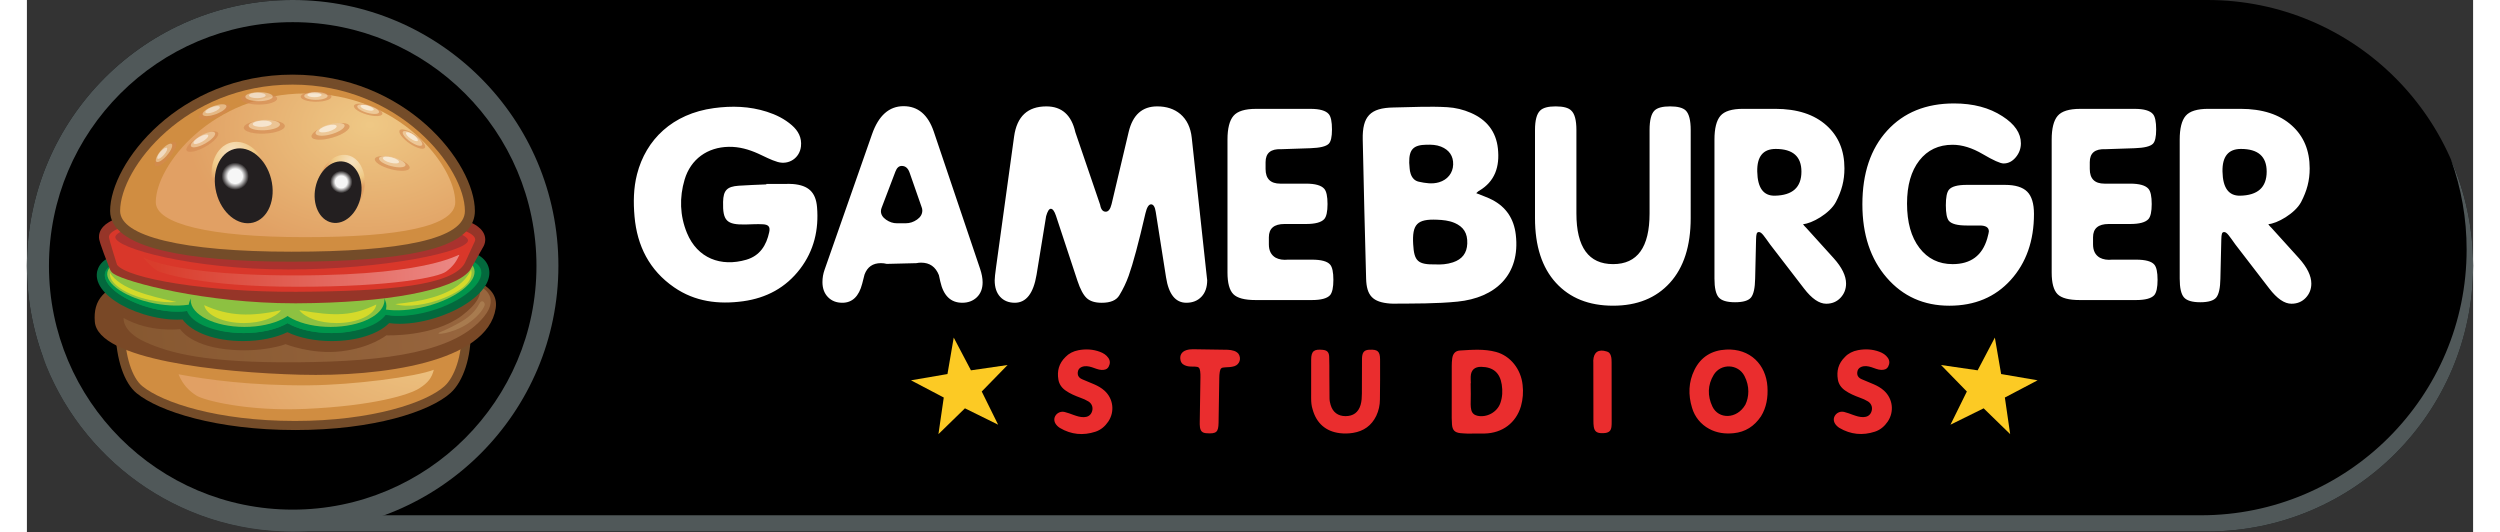 <svg width="155" height="33" viewBox="0 0 1558 339" fill="none" xmlns="http://www.w3.org/2000/svg">
<rect x="0" y="0" width="1558" height="339" fill="#333333" stroke="none"/>
<path d="M1388.74 338.492C1482.22 338.492 1557.99 262.717 1557.99 169.25C1557.99 75.768 1482.22 0 1388.74 0H169.266C75.786 0 0 75.775 0 169.243C0 262.717 75.779 338.492 169.252 338.492H1388.74Z" fill="black"/>
<path d="M169.266 338.492C262.746 338.492 338.518 262.717 338.518 169.25C338.518 75.768 262.739 0 169.266 0C75.786 0 0 75.775 0 169.243C0 262.717 75.786 338.492 169.266 338.492Z" fill="#505859"/>
<path d="M1543.88 101.56C1550.51 119.962 1553.9 139.376 1553.88 158.936C1553.88 252.411 1478.1 328.186 1384.62 328.186H165.136C95.733 328.186 36.118 286.396 10 226.619C33.5 291.849 95.928 338.5 169.262 338.5H1388.75C1482.22 338.5 1558 262.732 1558 169.257C1558.01 145.175 1552.95 122.289 1543.88 101.56Z" fill="#505859"/>
<path d="M169.298 324.587C255.038 324.587 324.542 255.087 324.542 169.344C324.542 83.608 255.038 14.108 169.298 14.108C83.558 14.108 14.047 83.608 14.047 169.344C14.047 255.087 83.558 324.587 169.298 324.587Z" fill="black"/>
<path d="M170.685 273.89C120.938 273.868 84.224 262.104 69.906 250.463C61.914 243.943 56.858 229.006 56.411 210.506C56.281 205.291 58.921 199.874 64.258 194.422C80.257 178.042 121.161 161.46 168.413 161.46C196.313 161.467 224.314 167.144 247.316 177.414C257.825 182.103 282.298 194.71 282.674 210.311C283.077 227.188 278.043 242.876 269.834 250.276C256.779 262.032 221.104 273.897 170.815 273.897L170.685 273.89Z" fill="#744C29"/>
<path d="M168.482 167.231C228.256 167.26 276.481 194.025 276.878 210.448C277.275 226.886 272.146 240.395 265.943 245.977C254.388 256.385 219.881 268.12 170.668 268.106C121.468 268.084 86.42 256.464 73.538 245.977C66.902 240.582 62.574 226.792 62.17 210.362C61.774 193.917 108.716 167.202 168.482 167.231Z" fill="#D08D41"/>
<path d="M175.563 172.221C216.078 172.553 303.419 164.828 298.579 196.369C293.299 230.773 225.693 240.048 174.084 238.663C122.468 237.278 45.225 229.099 43.256 204.93C40.998 177.147 70.34 171.363 175.563 172.221Z" fill="#794826"/>
<path d="M288.53 182.427C289.634 187.021 287.571 193.167 276.874 201.151C258.611 214.783 228.901 213.585 228.901 213.585C228.901 213.585 219.048 221.533 200.193 223.741C181.331 225.94 164.792 219.197 164.792 219.197C164.792 219.197 149.645 225.096 126.585 222.442C103.525 219.781 97.596 209.604 97.596 209.604C97.596 209.604 78.482 212.128 61.604 202.536C61.604 202.536 60.356 210.996 75.308 217.805C90.744 224.83 113.732 231.22 172.091 230.744C230.444 230.275 272.928 223.971 291.141 201.648C302.148 188.139 288.53 182.427 288.53 182.427Z" fill="url(#paint0_linear_32_2)"/>
<path d="M280.84 206.106C286.545 202.232 290.216 197.869 291.493 194.616C292.142 192.964 289.892 190.202 288.312 193.202C286.956 195.777 284.561 199.492 279.419 203.091C274.564 206.502 266.781 210.058 263.687 211.342C257.571 213.852 270.958 212.784 280.84 206.106Z" fill="#A87B4F"/>
<path d="M180.01 245.407C142.697 245.725 114.689 241.758 96.57 238.389C99.477 245.515 103.783 249.237 107.815 251.862C112.828 255.108 140.735 262.068 177.377 260.431C221.203 258.476 243.584 251.329 249.838 247.391C255.464 243.835 257.859 240.726 259.164 235.504C247.588 240.034 207.837 245.169 180.01 245.407Z" fill="url(#paint1_radial_32_2)"/>
<path d="M194.131 217.235C183.542 217.235 173.458 215.193 165.928 211.566C158.405 215.186 148.321 217.235 137.725 217.235C119.945 217.235 105.195 211.84 99.158 203.48C98.029 203.554 96.899 203.59 95.768 203.588C89.117 203.588 81.76 202.413 74.49 200.199C60.352 195.885 49.36 188.457 45.804 180.818C43.784 176.491 44.469 173.007 45.393 170.836C48.025 164.662 55.772 161.258 67.183 161.258C73.833 161.258 81.198 162.434 88.483 164.655C98.307 167.656 106.616 172.12 111.982 177.198C119.217 174.226 128.19 172.618 137.718 172.618C148.314 172.618 158.398 174.659 165.921 178.28C173.451 174.673 183.535 172.618 194.123 172.618C204.178 172.618 213.786 174.457 221.172 177.746C226.87 172.207 235.583 167.187 245.768 163.66C254.416 160.674 263.469 159.029 271.259 159.029C282.561 159.029 290.423 162.39 293.373 168.485C294.96 171.752 294.96 175.474 293.402 179.232C289.868 187.735 278.154 196.304 262.819 201.612C254.077 204.627 245.292 206.228 237.387 206.228C235.028 206.228 232.799 206.084 230.722 205.788C223.754 212.828 209.92 217.235 194.131 217.235Z" fill="#03693D"/>
<path d="M50.087 172.842C53.131 165.723 69.663 164.245 87.003 169.539C97.988 172.892 106.658 178.158 110.769 183.379C117.427 179.91 127.02 177.718 137.724 177.718C149.092 177.718 159.247 180.177 165.927 184.036C172.599 180.184 182.747 177.718 194.129 177.718C205.504 177.718 215.66 180.177 222.332 184.05C226.876 178.316 235.928 172.474 247.447 168.486C266.489 161.9 284.998 162.903 288.785 170.721C292.571 178.533 280.201 190.21 261.159 196.795C248.839 201.05 236.779 202.118 228.751 200.25C224.005 207.145 210.308 212.129 194.129 212.129C182.769 212.129 172.613 209.662 165.927 205.803C159.255 209.662 149.106 212.129 137.724 212.129C119.886 212.129 105.071 206.07 101.948 198.064C94.987 199.103 85.618 198.259 75.981 195.323C58.634 190.029 47.043 179.961 50.087 172.842Z" fill="#00954B"/>
<path d="M113.168 191.277C115.231 183.877 102.731 173.91 85.24 169.019C67.748 164.137 51.894 166.17 49.824 173.571C47.761 180.971 60.261 190.938 77.753 195.829C95.244 200.711 111.098 198.677 113.168 191.277Z" fill="#00954B"/>
<path d="M116.321 185.969C117.77 178.482 104.383 169.582 86.423 166.105C68.456 162.622 52.717 165.867 51.26 173.361C49.81 180.848 63.197 189.748 81.165 193.232C99.125 196.708 114.871 193.463 116.321 185.969Z" fill="#8DC141"/>
<path d="M52.956 173.801C51.787 180.17 62.823 187.794 78.172 191.025C84.332 192.323 90.261 192.72 95.332 192.345C78.223 188.659 59.101 183.949 52.956 173.801Z" fill="#D5DA2A"/>
<path d="M256.968 197.415C275.693 191.262 288.705 179.657 286.022 171.5C283.339 163.343 265.985 161.72 247.26 167.872C228.535 174.024 215.523 185.629 218.206 193.787C220.889 201.944 238.244 203.574 256.968 197.415Z" fill="#00954B"/>
<path d="M253.93 195.223C273.153 190.325 287.038 179.651 284.924 171.378C282.818 163.105 265.522 160.364 246.299 165.254C227.077 170.152 213.199 180.826 215.305 189.099C217.411 197.372 234.708 200.113 253.93 195.223Z" fill="#8DC141"/>
<path d="M234.578 193.671C242.173 196.073 255.135 194.082 265.615 189.776C282.53 182.816 283.828 176.253 282.999 171.615C275.375 188.471 250.216 192.012 234.578 193.671Z" fill="#D5DA2A"/>
<path d="M138.543 212.128C158.133 212.128 174.016 204.425 174.016 194.926C174.016 185.427 158.133 177.724 138.543 177.724C118.945 177.724 103.062 185.427 103.062 194.926C103.062 204.425 118.945 212.128 138.543 212.128Z" fill="#00954B"/>
<path d="M193.504 212.128C213.094 212.128 228.977 204.425 228.977 194.926C228.977 185.427 213.094 177.724 193.504 177.724C173.906 177.724 158.023 185.427 158.023 194.926C158.023 204.425 173.906 212.128 193.504 212.128Z" fill="#00954B"/>
<path d="M193.496 208.219C212.415 208.219 227.757 200.516 227.757 191.01C227.757 181.511 212.415 173.808 193.496 173.808C174.569 173.808 159.234 181.511 159.234 191.01C159.234 200.516 174.569 208.219 193.496 208.219Z" fill="#8DC141"/>
<path d="M138.551 208.219C157.47 208.219 172.812 200.516 172.812 191.01C172.812 181.511 157.47 173.808 138.551 173.808C119.624 173.808 104.289 181.511 104.289 191.01C104.289 200.516 119.624 208.219 138.551 208.219Z" fill="#8DC141"/>
<path d="M222.55 193.931C207.64 201.15 196.698 201.655 173.48 197.537C177.13 202.341 186.362 205.759 197.21 205.759C210.634 205.759 221.59 200.545 222.557 193.931H222.55ZM112.898 194.349C114.247 200.768 125.052 205.759 138.18 205.759C148.97 205.759 158.181 202.384 161.867 197.609C142.854 201.648 128.991 201.648 112.898 194.349Z" fill="#D5DA2A"/>
<path d="M170.343 193.174C113.996 193.174 63.447 179.831 55.21 174.357C54.12 173.632 53.279 172.59 52.801 171.371C46.007 154.039 45.942 152.373 45.906 151.284C45.834 149.481 46.273 146.776 48.791 144.165C51.921 140.89 59.574 136.116 89.724 132.387C110.382 129.834 136.565 128.42 165.424 128.276H169.312C222.082 128.276 265.554 133.18 280.456 140.782C283.63 141.979 291.636 145.254 291.917 152.286C291.968 153.801 291.643 155.294 290.936 156.715L290.778 157.01L282.519 171.58C282.328 171.922 282.105 172.245 281.855 172.546C271.396 184.995 229.345 192.9 172.074 193.174H170.343Z" fill="#963528"/>
<path d="M52.267 151.038C51.914 141.748 101.51 134.954 165.439 134.651C219.11 134.399 264.443 139.483 277.838 146.61C282.721 148.434 285.447 150.432 285.527 152.524C285.537 152.985 285.431 153.442 285.217 153.851L276.958 168.42C269.168 177.703 231.704 186.495 172.038 186.776C114.32 187.043 65.186 173.31 58.723 169.033C58.723 169.048 52.34 152.719 52.267 151.038Z" fill="#D9372A"/>
<path d="M57.07 156.209C57.503 159.96 59.299 167.1 61.16 168.363C65.199 171.118 73.92 173.743 79.012 175.2C79.012 175.2 68.424 169.3 67.616 162.044C67.616 162.044 61.102 158.539 57.07 156.202V156.209Z" fill="#BA3331"/>
<path d="M168.923 189.676C120.669 189.676 63.16 182.535 54.367 170.995C54.104 170.646 53.9 170.256 53.761 169.841C48.532 153.389 48.46 151.738 48.438 151.182C48.388 149.877 48.727 147.893 50.617 145.924C60.953 135.134 118.923 131.045 165.432 130.828C166.723 130.814 168.029 130.814 169.305 130.814C221.065 130.814 265.209 135.762 279.411 143.126C283.659 144.734 289.163 147.432 289.35 152.387C289.384 153.465 289.151 154.535 288.672 155.503L282.44 169.091L282.339 169.3C274.694 183.624 243.635 189.329 171.57 189.676H168.923Z" fill="#963528"/>
<path d="M52.267 151.038C51.914 141.748 101.51 134.954 165.439 134.651C219.11 134.399 264.443 139.483 277.838 146.61C282.721 148.434 285.447 150.432 285.527 152.524C285.537 152.985 285.431 153.442 285.217 153.851L278.956 167.483C271.375 181.691 231.221 185.55 171.555 185.839C113.83 186.105 64.01 177.328 57.41 168.673C57.417 168.687 52.34 152.719 52.267 151.038Z" fill="#D9372A"/>
<path d="M75.762 165.903C77.111 167.656 81.655 172.012 84.05 172.9C86.445 173.78 110.377 182.637 172.048 182.637C233.719 182.637 262.166 176.448 266.912 173.015C271.659 169.582 273.57 166.235 275.243 162.816C276.917 159.39 264.157 175.417 171.074 175.417C74.421 175.417 69.978 158.359 75.762 165.903Z" fill="url(#paint2_linear_32_2)"/>
<path d="M280.941 153.137C280.941 160.133 228.395 171.615 166.58 171.615C104.765 171.615 56.309 158.056 56.309 151.045C56.309 144.049 104.7 134.651 166.522 134.651C228.352 134.651 280.941 146.119 280.941 153.137Z" fill="#AA322E"/>
<path d="M168.544 166.668C133.605 166.668 105.936 164.273 86.317 159.542C64.209 154.211 53 145.744 53 134.377C53 103.76 97.107 47.531 169.164 47.531C241.222 47.531 285.322 103.76 285.322 134.377C285.322 152.596 259.716 158.359 251.298 160.256C232.371 164.504 204.529 166.668 168.544 166.668Z" fill="#744C29"/>
<path d="M169.17 53.885C237.462 53.885 278.965 107.077 278.965 134.377C278.965 152.242 238.299 160.313 168.549 160.313C98.8 160.313 59.367 150.403 59.367 134.369C59.367 107.077 100.878 53.885 169.17 53.885Z" fill="#D08D41"/>
<path d="M177.455 59.526C236.775 59.526 272.825 105.275 272.825 128.752C272.825 144.114 237.489 151.046 176.914 151.046C116.333 151.046 82.086 142.535 82.086 128.752C82.086 105.275 118.136 59.526 177.455 59.526Z" fill="url(#paint3_radial_32_2)"/>
<g opacity="0.85">
<g opacity="0.85">
<path opacity="0.85" d="M120.722 74.65C126.204 72.616 130.092 69.5 129.421 67.675C128.743 65.858 123.759 66.024 118.284 68.05C112.802 70.077 108.914 73.193 109.592 75.018C110.263 76.835 115.247 76.677 120.722 74.643V74.65Z" fill="#D48952"/>
<path opacity="0.85" d="M120.429 72.688C124.605 71.144 127.569 68.772 127.064 67.387C126.545 65.995 122.744 66.124 118.575 67.675C114.391 69.219 111.434 71.592 111.939 72.976C112.451 74.361 116.252 74.231 120.429 72.688Z" fill="#F0D5AD"/>
<path opacity="0.85" d="M118.836 71.353C121.375 70.416 123.179 68.973 122.861 68.129C122.551 67.285 120.243 67.365 117.704 68.302C115.172 69.24 113.369 70.683 113.679 71.534C113.989 72.37 116.298 72.298 118.836 71.353Z" fill="white"/>
</g>
<g opacity="0.85">
<path opacity="0.85" d="M194.538 87.69C201.21 85.765 206.107 82.404 205.465 80.189C204.823 77.975 198.894 77.737 192.222 79.67C185.55 81.596 180.653 84.957 181.295 87.171C181.937 89.385 187.859 89.623 194.538 87.69Z" fill="#D48952"/>
<path opacity="0.85" d="M193.99 85.462C199.075 83.991 202.804 81.43 202.321 79.743C201.83 78.055 197.315 77.882 192.223 79.353C187.137 80.817 183.408 83.378 183.899 85.065C184.382 86.753 188.905 86.933 193.997 85.462H193.99Z" fill="#F0D5AD"/>
<path opacity="0.85" d="M192.22 83.745C195.307 82.858 197.572 81.3 197.276 80.276C196.981 79.252 194.24 79.144 191.145 80.031C188.058 80.925 185.801 82.483 186.096 83.507C186.392 84.531 189.133 84.639 192.227 83.752L192.22 83.745Z" fill="white"/>
</g>
<g opacity="0.85">
<path opacity="0.85" d="M253.438 94.16C254.462 92.689 251.707 88.996 247.292 85.909C242.871 82.83 238.449 81.524 237.425 83.003C236.401 84.474 239.149 88.167 243.571 91.247C247.992 94.334 252.406 95.632 253.438 94.16Z" fill="#D48952"/>
<path opacity="0.85" d="M251.689 92.415C252.475 91.297 250.369 88.484 247.001 86.125C243.625 83.781 240.256 82.779 239.478 83.904C238.691 85.022 240.79 87.842 244.166 90.193C247.542 92.544 250.91 93.54 251.689 92.415Z" fill="#F0D5AD"/>
<path opacity="0.85" d="M248.937 89.638C249.413 88.96 248.143 87.243 246.095 85.815C244.046 84.394 241.998 83.796 241.522 84.474C241.046 85.159 242.315 86.868 244.371 88.296C246.412 89.725 248.461 90.323 248.937 89.638Z" fill="white"/>
</g>
<g opacity="0.85">
<path opacity="0.85" d="M151.397 85.123C158.631 84.791 164.402 82.591 164.293 80.219C164.185 77.838 158.235 76.18 151 76.511C143.765 76.843 137.988 79.036 138.103 81.416C138.211 83.796 144.162 85.455 151.397 85.123Z" fill="#D48952"/>
<path opacity="0.85" d="M151.354 82.959C156.872 82.706 161.272 81.033 161.185 79.216C161.106 77.405 156.569 76.136 151.051 76.388C145.54 76.648 141.14 78.321 141.22 80.139C141.306 81.949 145.836 83.219 151.354 82.959Z" fill="#F0D5AD"/>
<path opacity="0.85" d="M149.996 80.795C153.343 80.644 156.019 79.627 155.969 78.523C155.918 77.42 153.156 76.648 149.809 76.807C146.462 76.958 143.786 77.982 143.837 79.079C143.887 80.182 146.65 80.954 149.996 80.795Z" fill="white"/>
</g>
<g opacity="0.85">
<path opacity="0.85" d="M184.19 64.805C189.592 64.798 193.97 63.341 193.97 61.559C193.97 59.77 189.585 58.328 184.175 58.335C178.773 58.342 174.395 59.799 174.395 61.581C174.395 63.37 178.78 64.812 184.19 64.805Z" fill="#D48952"/>
<path opacity="0.85" d="M184.078 63.594C188.189 63.594 191.536 62.476 191.536 61.12C191.536 59.749 188.189 58.653 184.064 58.667C179.945 58.667 176.605 59.778 176.605 61.141C176.605 62.497 179.952 63.594 184.071 63.594H184.078Z" fill="#F0D5AD"/>
<path opacity="0.85" d="M183.155 61.927C185.658 61.927 187.684 61.249 187.684 60.427C187.684 59.597 185.65 58.927 183.155 58.927C180.652 58.934 178.625 59.605 178.625 60.441C178.625 61.264 180.659 61.934 183.155 61.927Z" fill="white"/>
</g>
<g opacity="0.85">
<path opacity="0.85" d="M147.939 66.623C154.279 66.579 159.407 64.863 159.393 62.771C159.379 60.687 154.229 59.028 147.888 59.064C141.555 59.107 136.42 60.831 136.441 62.915C136.449 65.007 141.599 66.666 147.939 66.623Z" fill="#D48952"/>
<path opacity="0.85" d="M147.881 64.451C152.714 64.423 156.623 63.11 156.609 61.516C156.601 59.929 152.678 58.66 147.845 58.689C143.012 58.718 139.103 60.03 139.117 61.624C139.124 63.211 143.048 64.48 147.881 64.451Z" fill="#F0D5AD"/>
<path opacity="0.85" d="M146.76 62.519C149.689 62.504 152.062 61.704 152.062 60.737C152.054 59.764 149.667 58.999 146.738 59.013C143.803 59.028 141.43 59.828 141.43 60.802C141.437 61.769 143.824 62.533 146.76 62.519Z" fill="white"/>
</g>
<g opacity="0.85">
<path opacity="0.85" d="M243.781 107.042C244.314 105.022 239.792 102.072 233.675 100.449C227.552 98.834 222.164 99.158 221.63 101.178C221.089 103.197 225.619 106.154 231.728 107.77C237.852 109.393 243.247 109.068 243.774 107.049L243.781 107.042Z" fill="#D48952"/>
<path opacity="0.85" d="M241.139 105.245C241.55 103.702 238.109 101.444 233.443 100.211C228.783 98.985 224.672 99.23 224.268 100.773C223.857 102.317 227.297 104.567 231.964 105.8C236.623 107.034 240.728 106.789 241.139 105.245Z" fill="#F0D5AD"/>
<path opacity="0.85" d="M237.003 103.298C237.248 102.36 235.156 100.99 232.322 100.247C229.494 99.497 226.999 99.648 226.746 100.579C226.501 101.516 228.593 102.887 231.427 103.63C234.255 104.38 236.758 104.228 237.003 103.298Z" fill="white"/>
</g>
<g opacity="0.85">
<path opacity="0.85" d="M226.42 72.609C226.889 70.957 223.217 68.447 218.204 66.997C213.198 65.548 208.755 65.706 208.272 67.358C207.796 69.01 211.467 71.52 216.48 72.969C221.486 74.412 225.944 74.253 226.42 72.609Z" fill="#D48952"/>
<path opacity="0.85" d="M224.258 71.549C224.619 70.294 221.82 68.382 218.005 67.279C214.182 66.168 210.792 66.291 210.431 67.546C210.063 68.808 212.862 70.719 216.685 71.823C220.507 72.926 223.897 72.804 224.258 71.549Z" fill="#F0D5AD"/>
<path opacity="0.85" d="M220.875 69.868C221.099 69.11 219.397 67.942 217.081 67.271C214.759 66.6 212.696 66.673 212.48 67.437C212.263 68.202 213.958 69.363 216.281 70.034C218.603 70.704 220.652 70.632 220.875 69.868Z" fill="white"/>
</g>
<g opacity="0.85">
<path opacity="0.85" d="M90.715 100.276C94.264 96.194 96.045 91.946 94.704 90.77C93.355 89.602 89.395 91.967 85.846 96.042C82.297 100.125 80.516 104.38 81.865 105.549C83.206 106.717 87.173 104.358 90.715 100.276Z" fill="#D48952"/>
<path opacity="0.85" d="M89.178 98.971C91.883 95.862 93.247 92.617 92.222 91.722C91.198 90.835 88.176 92.638 85.471 95.747C82.766 98.856 81.403 102.101 82.434 102.996C83.451 103.883 86.474 102.08 89.178 98.971Z" fill="#F0D5AD"/>
<path opacity="0.85" d="M87.322 98.596C88.967 96.706 89.796 94.73 89.176 94.196C88.556 93.655 86.724 94.744 85.072 96.641C83.434 98.531 82.605 100.5 83.225 101.041C83.846 101.582 85.678 100.486 87.322 98.589V98.596Z" fill="white"/>
</g>
<g opacity="0.85">
<path opacity="0.85" d="M113.585 93.497C119.117 90.395 122.767 86.4 121.75 84.582C120.726 82.757 115.41 83.81 109.885 86.912C104.352 90.02 100.703 94.016 101.727 95.834C102.744 97.651 108.06 96.605 113.585 93.497Z" fill="#D48952"/>
<path opacity="0.85" d="M113.572 91.391C117.792 89.018 120.569 85.981 119.797 84.589C119.018 83.197 114.964 83.998 110.752 86.364C106.532 88.737 103.755 91.78 104.527 93.172C105.306 94.557 109.36 93.764 113.572 91.391Z" fill="#F0D5AD"/>
<path opacity="0.85" d="M111.677 90.23C114.23 88.794 115.918 86.948 115.449 86.104C114.973 85.26 112.514 85.743 109.96 87.179C107.4 88.621 105.705 90.468 106.188 91.312C106.657 92.155 109.123 91.672 111.677 90.23Z" fill="white"/>
</g>
</g>
<path d="M153.438 109.746C156.734 122.685 151.599 135.163 141.969 137.615C132.333 140.06 121.86 131.557 118.563 118.617C115.26 105.678 120.403 93.2 130.032 90.755C139.668 88.303 150.156 96.807 153.438 109.746Z" fill="url(#paint4_radial_32_2)"/>
<path d="M144.061 141.77C153.69 139.317 158.826 126.84 155.53 113.9C152.233 100.961 141.753 92.457 132.131 94.903C122.501 97.355 117.366 109.832 120.662 122.779C123.951 135.718 134.432 144.222 144.061 141.77Z" fill="#231F20"/>
<path d="M132.659 120.933C134.967 120.933 137.181 120.016 138.813 118.384C140.445 116.752 141.362 114.539 141.362 112.231C141.362 109.923 140.445 107.71 138.813 106.078C137.181 104.446 134.967 103.529 132.659 103.529C130.351 103.529 128.138 104.446 126.506 106.078C124.874 107.71 123.957 109.923 123.957 112.231C123.957 114.539 124.874 116.752 126.506 118.384C128.138 120.016 130.351 120.933 132.659 120.933Z" fill="url(#paint5_radial_32_2)"/>
<path d="M185.838 115.314C183.674 126.018 188.391 136.007 196.362 137.601C204.332 139.21 212.533 131.831 214.69 121.121C216.854 110.417 212.143 100.435 204.173 98.834C196.203 97.233 188.002 104.604 185.838 115.314Z" fill="url(#paint6_radial_32_2)"/>
<path d="M212.62 125.304C214.784 114.593 210.074 104.611 202.104 103.003C194.133 101.401 185.925 108.773 183.761 119.483C181.605 130.194 186.315 140.183 194.285 141.785C202.255 143.393 210.464 136.015 212.62 125.304Z" fill="#231F20"/>
<path d="M200.295 123.032C202.184 123.032 203.995 122.282 205.331 120.946C206.667 119.61 207.417 117.798 207.417 115.91C207.417 114.021 206.667 112.209 205.331 110.873C203.995 109.538 202.184 108.787 200.295 108.787C198.406 108.787 196.594 109.538 195.258 110.873C193.922 112.209 193.172 114.021 193.172 115.91C193.172 117.798 193.922 119.61 195.258 120.946C196.594 122.282 198.406 123.032 200.295 123.032Z" fill="url(#paint7_radial_32_2)"/>
<path d="M608.701 179.838C608.701 183.805 607.475 186.957 605.051 189.308C602.613 191.645 599.512 192.828 595.746 192.828C588.389 192.828 583.737 188.313 581.746 179.275L580.852 175.229C578.76 169.935 574.988 167.288 569.535 167.288C568.445 167.288 567.45 167.389 566.556 167.606L547.643 168.074C546.429 167.754 545.178 167.594 543.921 167.598C538.75 167.598 535.28 170.022 533.492 174.861L531.998 180.696C529.921 188.789 525.694 192.835 519.354 192.835C515.575 192.835 512.531 191.638 510.194 189.229C507.857 186.827 506.688 183.639 506.688 179.665C506.688 176.946 507.143 174.328 508.037 171.825L538.259 85.512C542.428 73.59 549.136 67.625 558.362 67.625C567.493 67.625 573.891 72.998 577.57 83.752L607.056 171.096C608.146 174.306 608.701 177.227 608.701 179.838ZM569.838 131.86L562.242 110.078C561.254 107.143 559.574 105.679 557.186 105.679C555.397 105.679 554.056 106.883 553.161 109.285L544.383 132.329C544.092 133.024 543.941 133.768 543.936 134.522C543.936 136.613 545.032 138.416 547.218 139.931C549.396 141.453 551.683 142.203 554.07 142.203H559.725C562.307 142.203 564.709 141.417 566.938 139.852C569.174 138.294 570.299 136.354 570.299 134.053C570.285 133.299 570.129 132.555 569.838 131.86ZM751.741 178.388C751.741 182.889 750.522 186.423 748.091 188.984C745.66 191.544 742.458 192.828 738.483 192.828C731.537 192.828 727.217 187.433 725.529 176.65L718.972 135.012C718.482 131.766 717.486 130.144 716.001 130.144C714.515 130.144 713.317 132.026 712.423 135.798C708.059 154.652 704.489 167.952 701.705 175.705C700.15 180.038 698.157 184.199 695.754 188.125C693.864 191.27 690.142 192.842 684.581 192.842C680.325 192.842 677.123 191.847 674.981 189.856C672.846 187.866 670.884 184.202 669.109 178.85L655.405 137.37C654.417 134.435 653.32 132.971 652.13 132.971C651.034 132.971 650.038 134.55 649.144 137.695L643.049 175.027C641.058 186.899 636.442 192.828 629.2 192.828C625.32 192.828 622.218 191.573 619.888 189.063C617.558 186.553 616.39 183.033 616.39 178.533C616.39 177.169 616.686 174.349 617.284 170.051L628.753 86.933C630.542 74.152 637.387 67.762 649.303 67.762C659.127 67.762 665.286 73.244 667.768 84.207L683.557 130.446C684.054 133.375 685.245 134.839 687.127 134.839C688.815 134.839 690.048 133.223 690.849 129.978L701.719 84.055C704.301 73.186 710.353 67.755 719.881 67.755C725.846 67.755 730.751 69.385 734.617 72.623C738.786 76.179 741.217 81.257 741.909 87.842L750.991 171.796C751.495 176.405 751.741 178.597 751.741 178.388ZM832.107 178.244C832.107 183.055 831.415 186.286 830.023 187.967C828.133 190.058 824.267 191.104 818.41 191.104H782.526C775.579 191.104 770.862 189.849 768.388 187.346C765.9 184.836 764.659 180.242 764.659 173.556V88.931C764.659 81.827 765.929 76.785 768.46 73.806C770.985 70.82 775.774 69.335 782.828 69.335H817.515C823.372 69.335 827.246 70.445 829.128 72.631C830.52 74.189 831.213 77.492 831.213 82.497C831.213 87.193 830.52 90.229 829.128 91.585C827.433 93.258 823.567 94.196 817.515 94.398L798.899 95.026C792.249 94.723 788.923 97.471 788.923 103.277V107.633C788.923 113.858 792.054 116.966 798.3 116.966H814.688C820.545 116.966 824.411 118.07 826.301 120.255C827.679 121.827 828.378 125.066 828.378 129.97C828.378 134.774 827.679 137.962 826.301 139.527C824.411 141.619 820.545 142.665 814.688 142.665H800.991C794.34 142.665 791.015 145.477 791.015 151.118V155.662C791.015 159.643 792.451 162.463 795.329 164.129C797.507 165.283 800.147 165.694 803.227 165.377H818.41C824.361 165.377 828.241 166.43 830.023 168.514C831.415 170.101 832.107 173.347 832.107 178.251V178.244ZM1059.68 138.914C1059.68 156.679 1055.26 170.411 1046.43 180.134C1037.6 189.849 1025.54 194.703 1010.25 194.703C994.867 194.703 982.728 189.849 973.849 180.134C964.963 170.411 960.519 156.679 960.519 138.914V82.8C960.519 76.641 961.616 72.508 963.801 70.424C965.59 68.642 968.857 67.755 973.632 67.755C978.595 67.755 981.92 68.656 983.608 70.424C985.786 72.414 986.89 76.533 986.89 82.8V135.935C986.89 157.457 994.68 168.219 1010.27 168.219C1025.75 168.219 1033.49 157.457 1033.49 135.935V82.8C1033.49 76.641 1034.52 72.508 1036.62 70.424C1038.4 68.642 1041.73 67.755 1046.59 67.755C1051.45 67.755 1054.78 68.656 1056.57 70.424C1058.64 72.515 1059.69 76.641 1059.69 82.8L1059.68 138.914ZM1150.76 164.454L1133.18 145.023C1133.18 145.023 1131.86 143.826 1131.26 142.751C1136.54 142.52 1148.32 136.029 1152.18 128.6C1155.85 121.503 1157.6 115.084 1157.6 107.251C1157.6 95.869 1153.82 86.774 1146.28 79.987C1138.44 72.883 1127.53 69.32 1113.53 69.32H1092.98C1085.93 69.32 1081.14 70.813 1078.61 73.785C1076.08 76.756 1074.82 81.805 1074.82 88.909V177.458C1074.82 183.314 1075.71 187.281 1077.49 189.366C1079.28 191.457 1082.76 192.503 1087.92 192.503C1093.08 192.503 1096.48 191.479 1098.12 189.452C1099.76 187.404 1100.62 183.415 1100.73 177.458L1101.32 152.387C1101.42 149.25 1101.62 147.793 1103.11 147.793C1104.9 147.793 1106.44 150.382 1110.26 155.683L1131.85 183.74C1136.8 190.217 1141.52 193.448 1145.99 193.448C1149.66 193.448 1152.69 192.208 1155.07 189.698C1157.46 187.18 1158.64 184.151 1158.64 180.61C1158.64 175.691 1156.02 170.303 1150.76 164.454ZM1113.24 124.64C1105.99 124.756 1102.27 119.635 1102.07 109.285C1101.87 99.671 1105.8 94.86 1113.84 94.86C1124.75 94.86 1130.21 99.671 1130.21 109.285C1130.21 119.325 1124.56 124.424 1113.24 124.64ZM1447.08 164.454L1429.5 145.023C1429.5 145.023 1428.18 143.826 1427.58 142.751C1432.87 142.52 1444.64 136.029 1448.5 128.6C1452.17 121.503 1453.92 115.084 1453.92 107.251C1453.92 95.869 1450.14 86.774 1442.6 79.987C1434.76 72.883 1423.84 69.32 1409.85 69.32H1389.3C1382.25 69.32 1377.46 70.813 1374.93 73.785C1372.4 76.763 1371.14 81.805 1371.14 88.909V177.458C1371.14 183.314 1372.03 187.281 1373.81 189.366C1375.6 191.457 1379.08 192.503 1384.24 192.503C1389.4 192.503 1392.81 191.479 1394.44 189.452C1396.08 187.404 1396.95 183.415 1397.05 177.458L1397.64 152.387C1397.74 149.25 1397.94 147.793 1399.43 147.793C1401.22 147.793 1402.77 150.382 1406.57 155.683L1428.16 183.74C1433.13 190.217 1437.84 193.448 1442.31 193.448C1445.99 193.448 1449.01 192.208 1451.4 189.698C1453.78 187.18 1454.97 184.151 1454.97 180.61C1454.97 175.691 1452.33 170.303 1447.08 164.454ZM1409.56 124.64C1402.31 124.756 1398.59 119.635 1398.39 109.285C1398.19 99.671 1402.12 94.86 1410.16 94.86C1421.07 94.86 1426.53 99.671 1426.53 109.285C1426.53 119.325 1420.87 124.424 1409.56 124.64ZM1278.32 136.245C1278.32 153.375 1273.39 167.411 1263.51 178.323C1253.62 189.25 1240.6 194.71 1224.42 194.71C1208.14 194.71 1194.83 188.753 1184.52 176.845C1174.19 164.937 1169.03 149.365 1169.03 130.136C1169.03 110.388 1174.29 94.744 1184.81 83.197C1195.34 71.657 1209.52 65.88 1227.4 65.88C1239.61 65.88 1249.9 68.599 1258.23 74.03C1266.06 79.043 1269.99 84.791 1269.99 91.268C1269.99 94.615 1268.89 97.593 1266.71 100.197C1264.52 102.808 1261.95 104.113 1258.96 104.113C1256.88 104.113 1252.46 102.13 1245.71 98.163C1238.96 94.196 1232.56 92.206 1226.5 92.206C1217.57 92.206 1210.51 95.552 1205.29 102.231C1200.08 108.924 1197.47 118.07 1197.47 129.667C1197.47 141.575 1200.1 150.988 1205.36 157.876C1210.63 164.771 1217.67 168.226 1226.5 168.226C1238.02 168.226 1245.37 162.795 1248.55 151.925C1249.23 149.415 1249.59 147.901 1249.59 147.382C1249.59 144.864 1247.65 143.624 1243.77 143.624H1235.43C1229.58 143.624 1225.8 142.628 1224.12 140.638C1222.83 139.073 1222.19 135.777 1222.19 130.757C1222.19 125.751 1222.83 122.462 1224.12 120.89C1225.81 118.798 1229.58 117.752 1235.43 117.752H1259.86C1266.41 117.752 1271.12 119.195 1274 122.065C1276.87 124.936 1278.32 129.66 1278.32 136.245ZM1357.04 178.244C1357.04 183.055 1356.34 186.286 1354.95 187.967C1353.07 190.058 1349.2 191.104 1343.35 191.104H1307.46C1300.52 191.104 1295.8 189.849 1293.32 187.346C1290.84 184.836 1289.6 180.242 1289.6 173.556V88.931C1289.6 81.827 1290.86 76.785 1293.39 73.806C1295.92 70.82 1300.71 69.335 1307.76 69.335H1342.45C1348.3 69.335 1352.18 70.445 1354.06 72.631C1355.45 74.189 1356.15 77.492 1356.15 82.497C1356.15 87.193 1355.45 90.229 1354.06 91.585C1352.37 93.258 1348.5 94.196 1342.45 94.398L1323.84 95.026C1317.18 94.723 1313.86 97.471 1313.86 103.277V107.633C1313.86 113.858 1316.98 116.966 1323.24 116.966H1339.62C1345.47 116.966 1349.34 118.07 1351.23 120.255C1352.61 121.827 1353.31 125.066 1353.31 129.97C1353.31 134.774 1352.61 137.962 1351.23 139.527C1349.34 141.619 1345.47 142.665 1339.62 142.665H1325.92C1319.27 142.665 1315.94 145.477 1315.94 151.118V155.662C1315.94 159.643 1317.38 162.463 1320.26 164.129C1322.44 165.283 1325.08 165.694 1328.16 165.377H1343.35C1349.3 165.377 1353.18 166.43 1354.95 168.514C1356.34 170.101 1357.04 173.347 1357.04 178.251V178.244ZM470.955 117.132C475.074 117.132 479.193 117.118 483.311 117.132C484.891 117.132 486.456 117.082 488.021 117.219C497.687 118.062 502.433 122.318 503.241 131.903C504.438 146.256 501.329 159.6 492.472 171.241C483.311 183.271 470.955 189.827 456.126 191.869C440.481 193.996 425.543 192.186 412.22 183.004C396.453 172.135 388.634 156.599 386.997 137.868C386.211 128.881 386.319 119.837 388.598 110.958C394.267 88.873 411.175 72.443 437.538 68.858C448.934 67.315 460.244 67.632 471.294 71.174C477.137 73.049 482.575 75.725 487.221 79.785C491.267 83.32 493.626 87.654 493.005 93.251C492.183 100.644 485.302 105.224 478.161 103.154C473.797 101.885 469.866 99.678 465.755 97.838C459.797 95.155 453.659 93.403 447.037 93.511C433.434 93.742 422.78 101.358 418.907 114.355C415.502 125.787 415.849 137.342 420.393 148.384C427.05 164.54 442.032 170.13 458.188 165.427C466.866 162.896 471.006 156.21 472.787 147.843C473.502 144.489 472.391 143.061 468.813 142.845C465.106 142.621 461.369 142.91 457.64 142.982C445.667 143.205 443.113 140.631 443.402 128.571C443.575 121.279 445.84 118.82 453.313 118.286C459.191 117.868 465.07 117.716 470.955 117.442V117.132Z" fill="white"/>
<path d="M618.582 270.493L597.441 260.064L580.563 276.508L583.953 253.19L563.086 242.22L586.312 238.231L590.3 215.007L601.271 235.866L624.605 232.476L608.145 249.353L618.575 270.486L618.582 270.493ZM1225.14 270.493L1246.27 260.064L1263.16 276.508L1259.78 253.19L1280.63 242.22L1257.4 238.231L1253.41 215.007L1242.44 235.866L1219.12 232.476L1235.57 249.353L1225.14 270.493Z" fill="#FCCA24"/>
<path d="M818.885 260.734C818.171 258.606 817.94 256.175 817.94 253.723C817.919 245.501 817.976 237.293 817.955 229.092C817.947 223.38 820.025 222.312 825.276 222.81C828.096 223.07 829.308 224.274 829.43 227.166C829.596 230.967 829.517 234.79 829.539 238.598C829.575 243.683 829.632 248.761 829.647 253.838C829.661 255.231 829.964 256.558 830.346 257.878C831.702 262.537 835.028 265.04 839.86 265.04C844.794 265.04 848.033 262.623 849.432 257.914C850.131 255.533 850.24 253.096 850.261 250.651C850.297 243.51 850.297 236.37 850.326 229.244C850.326 228.465 850.326 227.671 850.434 226.9C850.838 224.058 852.014 222.976 854.842 222.745H855.137C860.244 222.493 861.809 223.784 861.845 228.847C861.917 237.351 861.845 245.861 861.752 254.365C861.764 258.001 860.963 261.594 859.407 264.881C856.4 271.069 851.43 274.603 844.679 275.7C841.877 276.164 839.023 276.227 836.203 275.887C827.324 274.805 821.316 269.598 818.885 260.734ZM661.549 227.296C663.533 225.197 666.44 223.654 669.801 223.041C674.41 222.197 678.976 222.413 683.39 224.065C685.518 224.858 687.436 225.998 688.778 227.938C690.026 229.741 689.99 231.602 689.009 233.477C688.064 235.302 686.354 235.663 684.522 235.612C682.322 235.54 680.375 234.53 678.319 233.903C676.134 233.225 673.977 232.828 671.727 233.766C670.169 234.415 669.476 235.591 669.296 237.149C669.116 238.735 669.657 240.055 670.991 240.964C671.554 241.339 672.203 241.592 672.837 241.866C675.174 242.861 677.533 243.799 679.87 244.823C682.207 245.84 684.4 247.088 686.318 248.811C691.959 253.911 692.99 262.198 688.72 268.523C686.686 271.531 684.003 273.824 680.57 274.957C672.729 277.525 665.148 276.818 657.972 272.591C657.387 272.235 656.845 271.814 656.356 271.336C654.322 269.389 653.817 267.03 654.957 264.975C655.54 263.937 656.452 263.124 657.549 262.662C658.646 262.199 659.865 262.115 661.015 262.421C662.905 262.861 664.723 263.611 666.569 264.261C668.697 265.011 670.839 265.739 673.126 265.689C675.311 265.645 677.129 264.859 678.125 262.732C679.336 260.142 678.608 257.322 676.228 255.764C674.553 254.746 672.77 253.919 670.912 253.298C667.615 252.071 664.362 250.737 661.463 248.667C659.01 246.922 657.431 244.628 656.955 241.721C656.075 236.384 657.157 231.581 661.549 227.296ZM1158.01 227.267C1159.99 225.161 1162.9 223.625 1166.26 223.012C1170.87 222.161 1175.44 222.377 1179.85 224.029C1181.98 224.822 1183.9 225.962 1185.24 227.909C1186.49 229.712 1186.45 231.566 1185.48 233.441C1184.52 235.273 1182.81 235.634 1180.98 235.576C1178.79 235.504 1176.83 234.502 1174.79 233.867C1172.59 233.189 1170.44 232.792 1168.19 233.737C1166.64 234.386 1165.94 235.562 1165.76 237.113C1165.57 238.699 1166.12 240.019 1167.46 240.928C1168.01 241.303 1168.66 241.555 1169.3 241.83C1171.64 242.825 1174 243.763 1176.33 244.787C1178.67 245.804 1180.87 247.051 1182.78 248.775C1188.42 253.875 1189.45 262.162 1185.19 268.487C1183.15 271.495 1180.47 273.788 1177.04 274.921C1169.19 277.496 1161.61 276.782 1154.43 272.562C1153.85 272.203 1153.3 271.78 1152.82 271.3C1150.78 269.353 1150.28 266.994 1151.42 264.939C1152 263.903 1152.91 263.09 1154.01 262.628C1155.1 262.166 1156.32 262.081 1157.47 262.385C1159.36 262.825 1161.18 263.575 1163.03 264.232C1165.16 264.982 1167.3 265.703 1169.59 265.66C1171.77 265.609 1173.59 264.823 1174.58 262.703C1175.8 260.106 1175.07 257.279 1172.69 255.728C1171.01 254.71 1169.23 253.883 1167.37 253.261C1164.07 252.035 1160.82 250.701 1157.92 248.631C1155.47 246.886 1153.89 244.592 1153.41 241.685C1152.53 236.348 1153.62 231.552 1158.01 227.267ZM771.648 225.313C773.674 228.32 772.362 232.114 769.123 233.203C767.204 233.852 765.17 233.874 763.151 233.968C760.756 234.076 760.172 234.523 759.739 236.867C759.501 238.151 759.465 239.471 759.436 240.784C759.277 249.756 759.147 258.729 759.003 267.701C758.996 268.206 758.996 268.711 758.982 269.208C758.852 275.108 757.806 276.443 751.127 275.916C748.631 275.714 747.52 274.618 747.138 272.151C746.958 270.968 746.979 269.742 746.994 268.545C747.131 259.161 747.297 249.792 747.434 240.416C747.476 239.108 747.42 237.799 747.268 236.5C746.943 234.119 746.308 233.6 743.935 233.499C742.226 233.427 740.488 233.6 738.821 233.138C736.896 232.605 735.287 231.71 734.768 229.532C734.039 226.38 735.402 223.978 738.518 222.998C739.882 222.572 741.288 222.421 742.695 222.435C750.052 222.536 757.416 222.651 764.774 222.774C766.187 222.803 767.579 223.055 768.935 223.488C769.985 223.847 770.92 224.476 771.648 225.313ZM1006.18 223.856C1007.6 224.166 1008.4 225.176 1008.84 226.582C1009.3 228.01 1009.3 229.489 1009.31 230.939C1009.34 243.438 1009.35 255.93 1009.35 268.429C1009.35 269.598 1009.36 270.781 1009.2 271.935C1008.87 274.279 1007.77 275.375 1005.41 275.757C1004.44 275.897 1003.47 275.934 1002.49 275.866C999.706 275.714 998.401 274.567 997.953 271.827C997.783 270.569 997.706 269.301 997.723 268.033C997.694 255.634 997.687 243.236 997.665 230.83C997.665 230.441 997.622 230.044 997.629 229.655C997.874 224.303 1000.95 222.168 1006.18 223.856ZM1108.56 246.301C1107.66 232.237 1097.57 221.901 1082.27 222.644C1073.11 223.091 1066.17 227.332 1062.11 235.511C1058.25 243.265 1058.01 251.516 1060.55 259.746C1061.38 262.58 1062.76 265.221 1064.62 267.515C1066.48 269.81 1068.78 271.712 1071.38 273.11C1076.27 275.794 1081.6 276.464 1087.09 275.902C1094.46 275.152 1100.15 271.545 1104.43 265.198C1107.94 259.572 1108.99 253.081 1108.56 246.301ZM1073.52 258.945C1070.28 252.136 1070.44 245.169 1074.35 238.735C1078.87 231.292 1089.88 231.696 1093.91 239.428C1097.41 246.121 1096.84 252.98 1094.5 257.748C1089.07 267.124 1077.4 267.11 1073.52 258.945ZM952.627 245.155C951.582 235.129 944.888 226.647 935.691 224.152C928.118 222.103 920.357 222.774 912.66 223.25C909.754 223.43 908.203 225.32 907.792 228.277C907.568 229.886 907.503 231.523 907.496 233.146C907.467 244.224 907.467 255.288 907.474 266.367C907.474 267.687 907.539 269.006 907.647 270.334C907.922 273.925 909.364 275.455 912.899 275.866C914.305 276.032 915.733 276.053 917.356 276.154C920.912 276.147 924.67 276.183 928.435 276.111C939.716 275.873 948.437 269.345 951.567 258.743C952.812 254.328 953.172 249.71 952.627 245.155ZM938.461 256.702C936.42 262.558 929.733 266.179 923.703 264.773C921.756 264.311 920.436 263.099 919.953 261.166C919.679 259.979 919.541 258.764 919.542 257.546C919.506 255.303 919.621 253.06 919.621 250.831C919.621 248.588 919.57 246.359 919.534 244.116H919.65C919.614 242.688 919.506 241.26 919.57 239.839C919.736 235.692 922.081 233.564 926.264 233.636C933.917 233.766 938.173 237.408 939.348 244.96C939.961 248.927 939.803 252.879 938.461 256.702Z" fill="#EA2D2E"/>
<path d="M923.098 123.039C926.697 124.511 930.065 125.621 933.181 127.223C942.183 131.867 947.088 139.369 948.278 149.423C951.322 175.172 935.158 189.691 911.182 192.107C897.52 193.477 883.737 193.29 869.996 193.405C869.372 193.41 868.749 193.384 868.128 193.326C857.294 192.453 853.262 188.428 852.959 177.552C852.158 148.002 851.408 118.459 850.802 88.909C850.492 74.102 855.592 68.707 870.313 68.462C881.753 68.282 893.193 67.596 904.64 68.267C909.841 68.574 914.946 69.805 919.715 71.902C929.661 76.244 935.706 83.659 936.889 94.564C938.115 105.967 935.194 115.639 924.555 121.727C924.201 121.936 923.941 122.282 923.098 123.039Z" fill="white"/>
<path d="M897.324 168.413C885.863 168.586 883.54 166.393 882.927 155.567C882.206 142.787 885.445 139.39 898.19 139.938C901.905 140.096 905.641 140.45 909.161 141.928C915.032 144.41 917.636 148.535 917.383 155.156C917.153 161.186 914.138 165.146 908.245 167.093C904.451 168.362 900.52 168.572 897.324 168.413ZM880.403 103.644C880.273 95.148 883.064 92.306 891.453 92.162C894.576 92.111 897.656 92.198 900.621 93.374C905.872 95.451 908.569 99.389 908.396 104.82C908.23 110.251 904.761 114.506 899.387 116.093C895.038 117.37 890.732 116.656 886.498 115.732C883.944 115.184 882.278 113.396 881.369 110.813C880.511 108.39 880.684 105.916 880.403 103.644Z" fill="black"/>
<defs>
<linearGradient id="paint0_linear_32_2" x1="294.156" y1="200.148" x2="37.037" y2="225.914" gradientUnits="userSpaceOnUse">
<stop stop-color="#996740" stop-opacity="0.96"/>
<stop offset="1" stop-color="#855730" stop-opacity="0.96"/>
</linearGradient>
<radialGradient id="paint1_radial_32_2" cx="0" cy="0" r="1" gradientUnits="userSpaceOnUse" gradientTransform="translate(271.786 216.743) rotate(167.758) scale(154.641 78.441)">
<stop stop-color="#F0CB88" stop-opacity="0.958"/>
<stop offset="1" stop-color="#E1A165" stop-opacity="0.958"/>
</radialGradient>
<linearGradient id="paint2_linear_32_2" x1="273.015" y1="167.346" x2="82.535" y2="175.389" gradientUnits="userSpaceOnUse">
<stop stop-color="#EC8B87" stop-opacity="0.958"/>
<stop offset="1" stop-color="#D93E2C" stop-opacity="0.958"/>
</linearGradient>
<radialGradient id="paint3_radial_32_2" cx="0" cy="0" r="1" gradientUnits="userSpaceOnUse" gradientTransform="translate(218.523 79.398) rotate(176.477) scale(116.42 81.554)">
<stop stop-color="#F0CB88" stop-opacity="0.958"/>
<stop offset="1" stop-color="#E1A165" stop-opacity="0.958"/>
</radialGradient>
<radialGradient id="paint4_radial_32_2" cx="0" cy="0" r="1" gradientUnits="userSpaceOnUse" gradientTransform="translate(130.587 96.835) scale(21.315 21.314)">
<stop stop-color="#F7E4C5" stop-opacity="0.958"/>
<stop offset="0.656" stop-color="#F0CB88" stop-opacity="0.958"/>
<stop offset="1" stop-color="#E1A165" stop-opacity="0.958"/>
</radialGradient>
<radialGradient id="paint5_radial_32_2" cx="0" cy="0" r="1" gradientUnits="userSpaceOnUse" gradientTransform="translate(132.662 112.24) rotate(75.717) scale(8.705 8.706)">
<stop offset="0.532" stop-color="white" stop-opacity="0.96"/>
<stop offset="1" stop-color="#231F20" stop-opacity="0.96"/>
</radialGradient>
<radialGradient id="paint6_radial_32_2" cx="0" cy="0" r="1" gradientUnits="userSpaceOnUse" gradientTransform="translate(207.015 102.808) scale(17.436 17.435)">
<stop stop-color="#F7E4C5" stop-opacity="0.958"/>
<stop offset="0.656" stop-color="#F0CB88" stop-opacity="0.958"/>
<stop offset="1" stop-color="#E1A165" stop-opacity="0.958"/>
</radialGradient>
<radialGradient id="paint7_radial_32_2" cx="0" cy="0" r="1" gradientUnits="userSpaceOnUse" gradientTransform="translate(200.244 115.87) rotate(101.397) scale(7.121 7.122)">
<stop offset="0.532" stop-color="white" stop-opacity="0.96"/>
<stop offset="1" stop-color="#231F20" stop-opacity="0.96"/>
</radialGradient>
</defs>
</svg>
